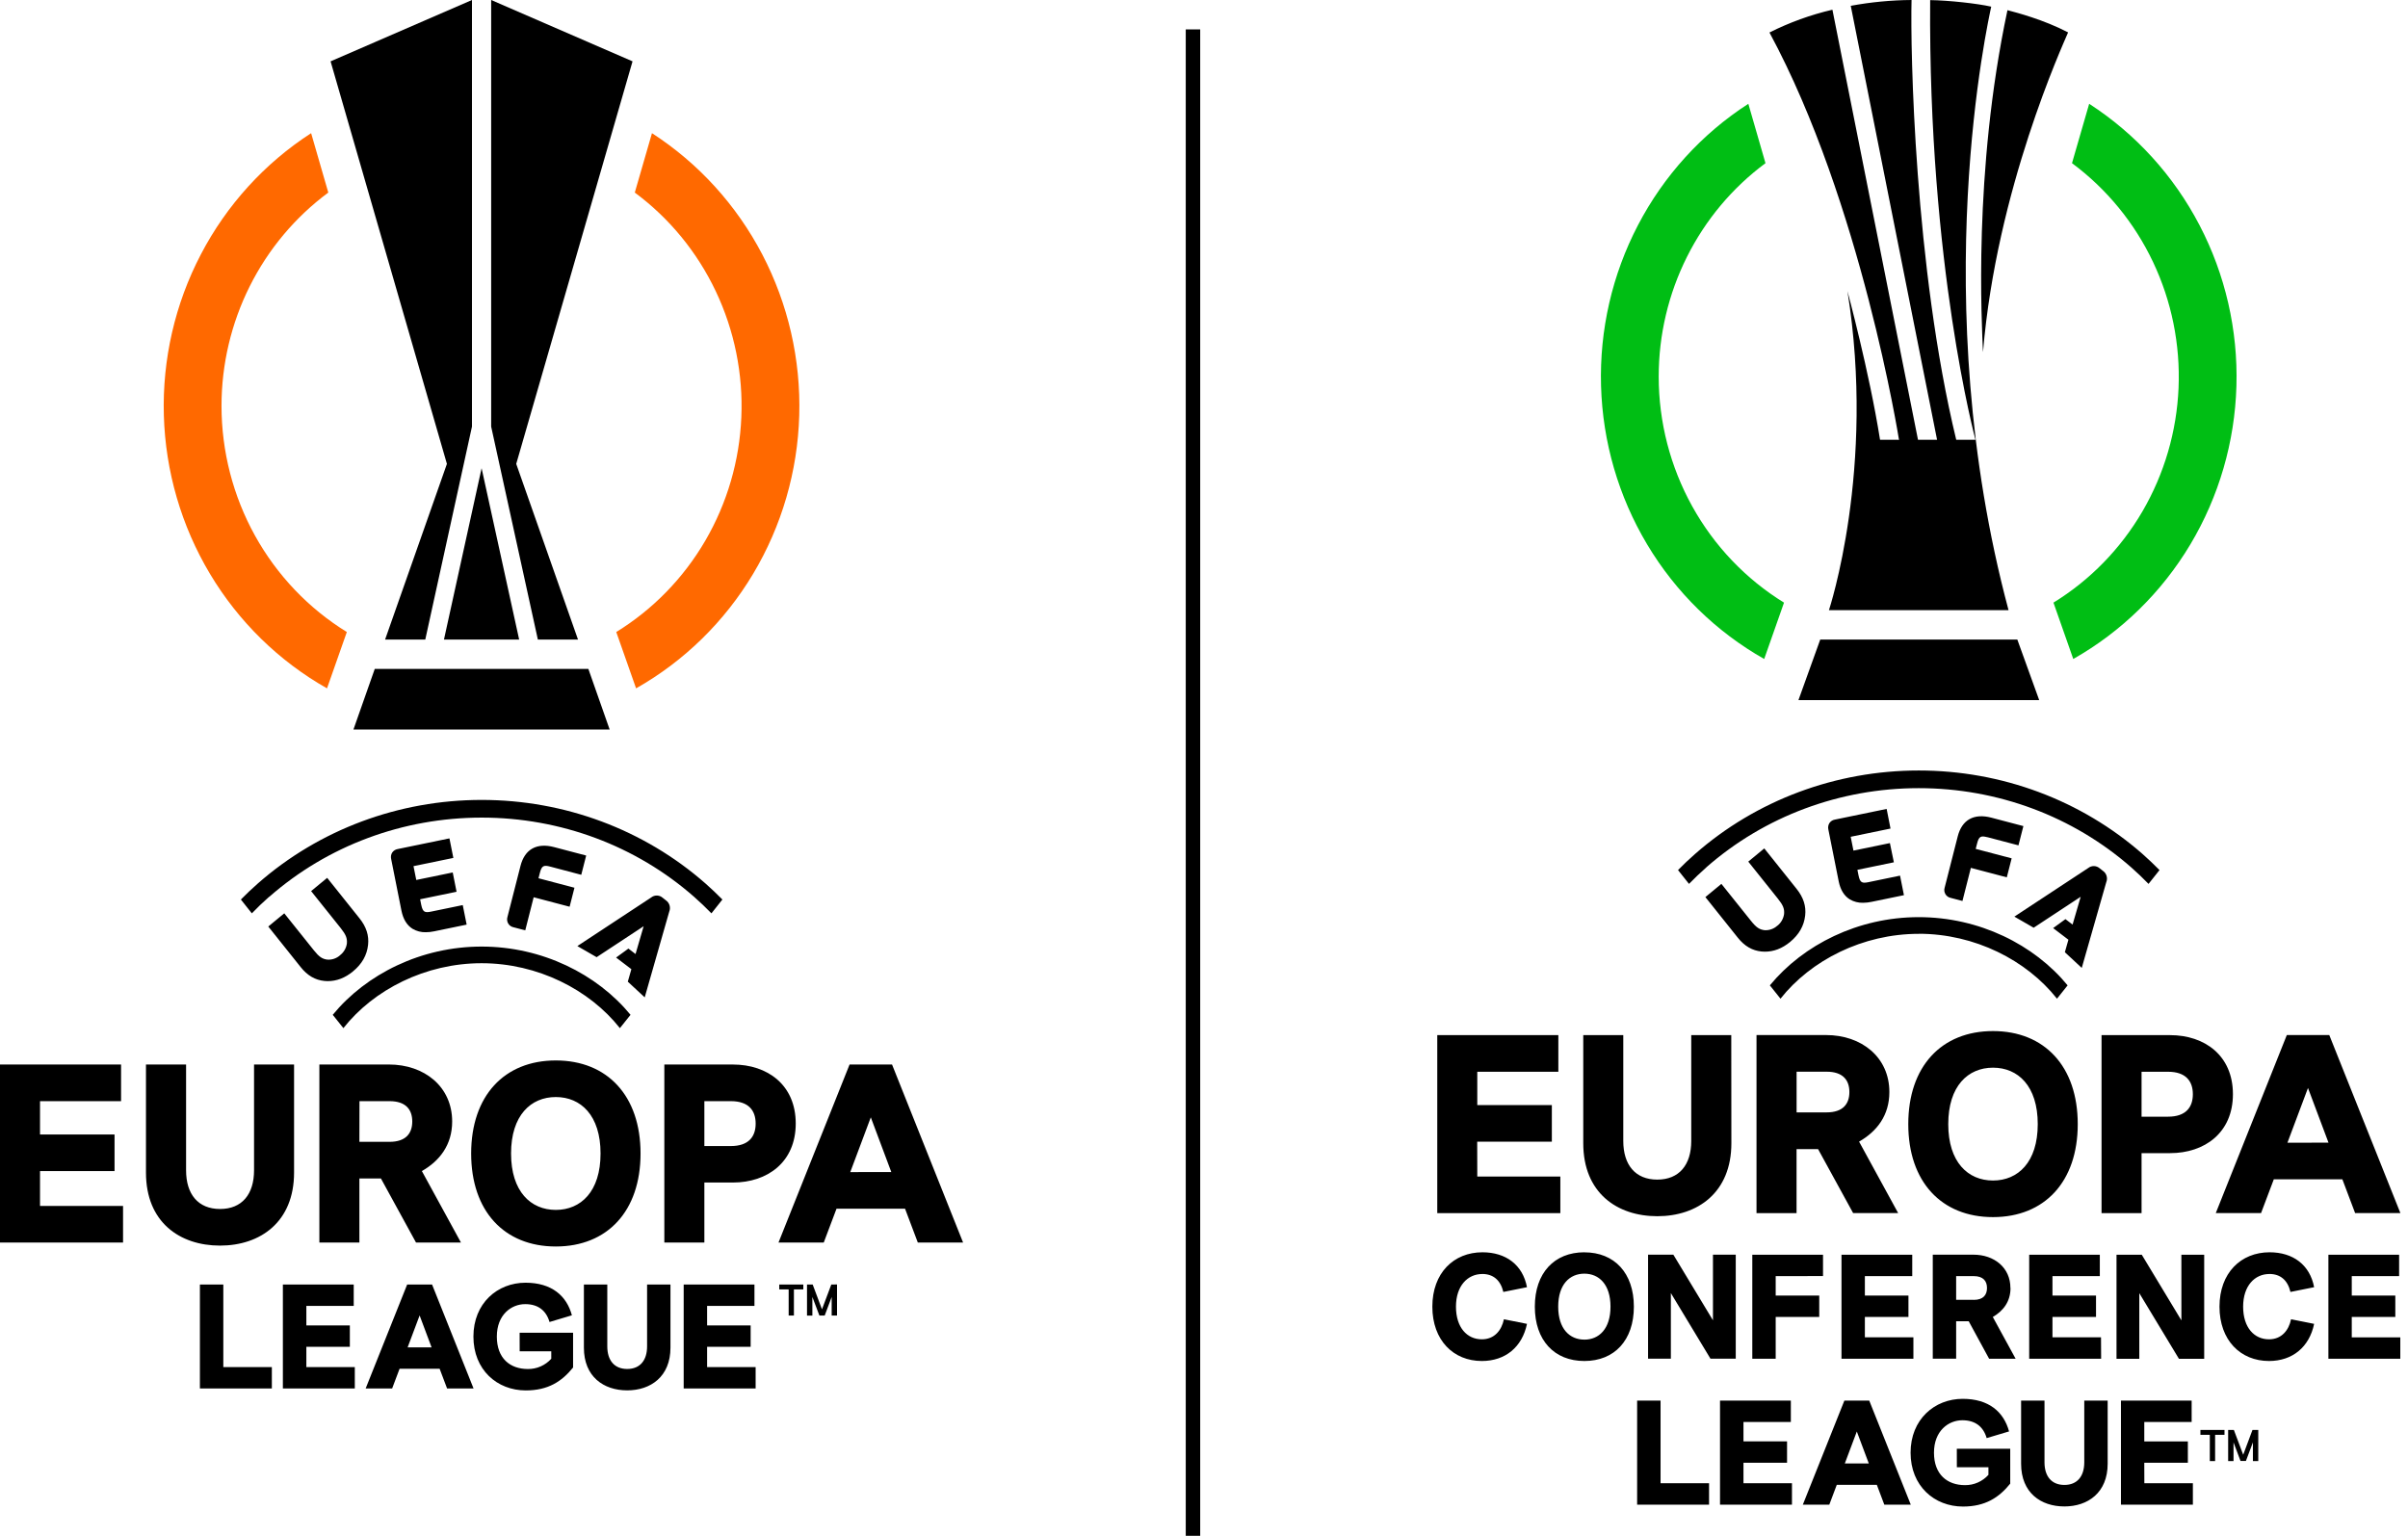 <svg width="116" height="74" viewBox="0 0 116 74" fill="none" xmlns="http://www.w3.org/2000/svg">
<path d="M106 69.134H106.453V70.397H106.708V69.134H107.16V68.899H106V69.134ZM108.508 68.897L108.061 70.093L107.612 68.899H107.336V70.397H107.595V69.496L107.932 70.392H108.192L108.529 69.496V70.397H108.787V68.899L108.508 68.897Z" fill="black"/>
<path d="M87.686 30.815L86.636 33.733H98.234L97.18 30.815H87.686ZM90.567 21.189C90.043 17.885 88.996 14.025 88.996 14.025C90.372 22.583 88.105 29.399 88.105 29.399H96.757C92.746 14.412 95.804 0.894 95.922 0.32C95.255 0.169 93.882 0.017 92.981 0.005C92.887 12.78 95.164 21.189 95.164 21.189H94.237C92.224 12.867 92.023 2.386 92.085 0C91.103 0.007 90.122 0.101 89.156 0.28L93.314 21.189H92.395L88.273 0.468C87.223 0.712 86.205 1.081 85.24 1.566C89.669 9.774 91.48 21.191 91.48 21.191L90.567 21.189ZM95.529 16.945C96.176 9.138 99.375 2.158 99.626 1.561C98.444 0.944 97.15 0.608 96.705 0.49C95.038 8.315 95.475 15.714 95.525 16.948L95.529 16.945Z" fill="black"/>
<path d="M79.904 18.144C79.904 16.139 80.371 14.163 81.265 12.377C82.159 10.59 83.455 9.043 85.048 7.862L84.222 5.001C81.982 6.448 80.151 8.462 78.907 10.846C77.663 13.229 77.05 15.9 77.127 18.597C77.204 21.294 77.969 23.925 79.347 26.23C80.724 28.537 82.668 30.439 84.986 31.751L85.941 29.036C84.099 27.901 82.576 26.303 81.519 24.395C80.461 22.487 79.905 20.334 79.904 18.144ZM100.641 5.001L99.814 7.862C101.481 9.098 102.822 10.733 103.717 12.622C104.613 14.512 105.035 16.597 104.947 18.693C104.858 20.788 104.262 22.829 103.211 24.634C102.16 26.438 100.686 27.951 98.921 29.036L99.875 31.751C102.194 30.439 104.137 28.537 105.515 26.231C106.893 23.925 107.658 21.294 107.735 18.597C107.812 15.9 107.199 13.229 105.955 10.846C104.712 8.462 102.88 6.448 100.641 5.001Z" fill="#00BE14"/>
<path d="M71.161 55.01H74.757V53.245H71.165V51.64H75.07V49.875H69.237V58.453H75.166V56.689H71.165L71.161 55.01ZM96.008 58.643C98.489 58.643 100.091 56.941 100.091 54.162C100.091 51.382 98.489 49.679 96.008 49.679C93.528 49.679 91.927 51.381 91.927 54.162C91.927 56.942 93.527 58.643 96.008 58.643ZM96.008 51.443C97.213 51.443 98.164 52.324 98.164 54.162C98.164 55.999 97.213 56.88 96.008 56.88C94.804 56.88 93.853 55.998 93.853 54.162C93.853 52.325 94.806 51.443 96.008 51.443ZM101.237 58.453H103.165V55.561H104.538C106.202 55.561 107.566 54.581 107.566 52.719C107.566 50.856 106.205 49.875 104.538 49.875H101.237V58.453ZM103.165 51.64H104.443C105.298 51.64 105.636 52.094 105.636 52.722C105.636 53.35 105.298 53.804 104.443 53.804H103.165V51.64ZM83.4 49.875H81.472V54.973C81.472 56.125 80.893 56.836 79.835 56.836C78.777 56.836 78.198 56.125 78.198 54.973V49.875H76.27V55.084C76.27 57.473 77.897 58.6 79.838 58.6C81.778 58.6 83.405 57.461 83.405 55.084L83.4 49.875ZM79.994 67.483H78.865V72.497H82.33V71.465H79.994V67.483ZM103.296 70.479H105.395V69.451H103.296V68.513H105.578V67.483H102.172V72.498H105.637V71.466H103.299L103.296 70.479ZM100.405 70.458C100.405 71.131 100.067 71.547 99.447 71.547C98.828 71.547 98.489 71.131 98.489 70.458V67.483H97.362V70.527C97.362 71.924 98.312 72.584 99.447 72.584C100.582 72.584 101.532 71.918 101.532 70.527V67.483H100.405V70.458ZM94.267 70.696H95.788V71.061C95.645 71.22 95.47 71.346 95.276 71.431C95.082 71.517 94.872 71.559 94.66 71.557C93.807 71.557 93.165 71.047 93.165 69.994C93.165 68.94 93.864 68.431 94.533 68.431C95.147 68.431 95.541 68.732 95.703 69.291L96.782 68.969C96.528 68.03 95.81 67.399 94.548 67.399C93.194 67.399 92.038 68.389 92.038 69.994C92.038 71.599 93.183 72.589 94.562 72.589C95.633 72.589 96.296 72.158 96.838 71.485V69.803H94.265L94.267 70.696ZM112.208 49.872H110.162L106.74 58.45H108.921L109.536 56.821H112.838L113.453 58.45H115.634L112.208 49.872ZM110.192 55.059L111.182 52.421L112.17 55.055L110.192 55.059ZM88.849 67.483L86.848 72.497H88.123L88.482 71.544H90.413L90.772 72.497H92.047L90.046 67.483H88.849ZM88.87 70.512L89.448 68.973L90.025 70.512H88.87ZM83.988 70.479H86.087V69.447H83.988V68.513H86.27V67.483H82.858V72.497H86.324V71.465H83.988V70.479ZM89.271 58.45H91.44L89.557 55.006C90.413 54.516 91.016 53.745 91.016 52.617C91.016 50.938 89.678 49.871 87.966 49.871H84.616V58.453H86.545V55.366H87.581L89.271 58.45ZM86.547 51.637H87.993C88.789 51.637 89.09 52.053 89.09 52.617C89.09 53.181 88.789 53.597 87.993 53.597H86.547V51.637ZM85.614 44.606C85.531 44.681 85.434 44.738 85.329 44.774C85.224 44.811 85.113 44.825 85.002 44.818C84.757 44.789 84.601 44.685 84.353 44.373L82.924 42.587L82.153 43.224L83.708 45.171C84.035 45.587 84.416 45.804 84.86 45.846C84.912 45.851 84.965 45.853 85.016 45.854C85.447 45.854 85.847 45.703 86.235 45.385C86.667 45.025 86.904 44.609 86.96 44.111C87.011 43.659 86.878 43.239 86.545 42.825L84.99 40.878L84.219 41.515L85.648 43.303C85.898 43.614 85.966 43.786 85.944 44.04C85.928 44.152 85.891 44.26 85.834 44.358C85.778 44.456 85.703 44.541 85.614 44.609V44.606ZM92.431 44.991C95.132 44.991 97.626 46.265 99.091 48.119L99.603 47.477C97.99 45.515 95.347 44.19 92.431 44.19C89.516 44.19 86.872 45.515 85.259 47.477L85.771 48.119C87.236 46.268 89.728 44.994 92.433 44.994L92.431 44.991ZM82.197 41.791C85.001 39.331 88.636 37.975 92.431 37.975C96.227 37.975 99.861 39.331 102.665 41.791C102.956 42.048 103.235 42.313 103.501 42.588L104.03 41.922C103.767 41.656 103.494 41.397 103.212 41.147C100.257 38.553 96.428 37.124 92.433 37.124C88.438 37.124 84.609 38.553 81.654 41.147C81.369 41.397 81.096 41.655 80.835 41.922L81.364 42.588C81.629 42.315 81.906 42.051 82.197 41.795V41.791ZM101.464 42.509C101.504 42.413 101.51 42.306 101.481 42.206C101.452 42.106 101.39 42.019 101.305 41.961L101.153 41.842C101.076 41.773 100.978 41.733 100.875 41.73C100.772 41.727 100.672 41.761 100.591 41.826L97.038 44.165L97.967 44.7L100.232 43.209L99.842 44.548L99.498 44.286L98.905 44.718L99.641 45.278L99.47 45.88L100.284 46.636L101.464 42.509ZM90.885 38.976L88.388 39.491C88.283 39.509 88.189 39.569 88.128 39.658C88.099 39.703 88.08 39.754 88.072 39.807C88.063 39.86 88.065 39.915 88.077 39.967L88.575 42.464C88.656 42.869 88.834 43.161 89.106 43.332C89.301 43.447 89.523 43.505 89.749 43.498C89.886 43.497 90.023 43.482 90.158 43.453L91.718 43.131L91.53 42.19L90.012 42.504C89.702 42.568 89.603 42.533 89.53 42.178L89.476 41.91L91.233 41.548L91.042 40.622L89.286 40.984L89.153 40.318L91.071 39.922L90.885 38.976ZM95.739 40.337L97.235 40.731L97.472 39.803L95.933 39.398C95.09 39.176 94.513 39.496 94.308 40.302L93.68 42.767C93.663 42.819 93.658 42.873 93.664 42.927C93.67 42.98 93.687 43.032 93.714 43.078C93.74 43.125 93.777 43.165 93.82 43.196C93.863 43.228 93.912 43.249 93.964 43.26L94.537 43.411L94.942 41.816L96.673 42.272L96.907 41.357L95.175 40.901L95.243 40.637C95.33 40.288 95.432 40.259 95.739 40.34V40.337Z" fill="black"/>
<path d="M105.084 63.619L103.176 60.457H101.958V65.469H103.056V62.307L104.965 65.469H106.182V60.455H105.083L105.084 63.619ZM113.291 63.453H115.389V62.423H113.291V61.486H115.572V60.455H112.165V65.467H115.629V64.436H113.291V63.453ZM87.82 61.484V60.455H84.413V65.467H85.54V63.455H87.638V62.423H85.54V61.486L87.82 61.484ZM109.325 61.383C109.853 61.383 110.205 61.684 110.338 62.249L111.478 62.02C111.274 60.946 110.465 60.338 109.332 60.338C107.946 60.338 106.919 61.337 106.919 62.957C106.919 64.577 107.932 65.576 109.304 65.576C110.437 65.576 111.246 64.903 111.478 63.787L110.367 63.565C110.254 64.102 109.909 64.531 109.303 64.531C108.592 64.531 108.058 63.966 108.058 62.957C108.058 61.948 108.621 61.384 109.325 61.384V61.383ZM92.174 64.434H89.836V63.455H91.935V62.423H89.836V61.486H92.118V60.455H88.71V65.467H92.174V64.434ZM76.323 60.338C74.873 60.338 73.937 61.337 73.937 62.957C73.937 64.577 74.873 65.576 76.323 65.576C77.772 65.576 78.708 64.577 78.708 62.957C78.708 61.337 77.772 60.34 76.323 60.34V60.338ZM76.323 64.546C75.619 64.546 75.063 64.031 75.063 62.957C75.063 61.883 75.619 61.368 76.323 61.368C77.026 61.368 77.582 61.883 77.582 62.957C77.582 64.031 77.026 64.547 76.323 64.547V64.546ZM83.616 60.453H82.518V63.615L80.61 60.453H79.392V65.465H80.49V62.303L82.398 65.465H83.616V60.453ZM101.211 64.434H98.873V63.455H100.971V62.423H98.873V61.486H101.154V60.455H97.752V65.467H101.217L101.211 64.434ZM71.406 61.383C71.934 61.383 72.286 61.684 72.42 62.249L73.559 62.02C73.355 60.946 72.546 60.338 71.413 60.338C70.027 60.338 69 61.337 69 62.957C69 64.577 70.013 65.576 71.385 65.576C72.518 65.576 73.328 64.903 73.559 63.787L72.448 63.565C72.335 64.102 71.99 64.531 71.384 64.531C70.673 64.531 70.138 63.966 70.138 62.957C70.138 61.948 70.705 61.384 71.408 61.384L71.406 61.383ZM96.847 62.056C96.847 61.075 96.065 60.453 95.065 60.453H93.107V65.465H94.233V63.662H94.839L95.821 65.467H97.098L95.999 63.455C96.496 63.168 96.852 62.717 96.852 62.058L96.847 62.056ZM95.079 62.629H94.233V61.486H95.078C95.543 61.486 95.719 61.729 95.719 62.058C95.719 62.388 95.543 62.631 95.081 62.631L95.079 62.629Z" fill="black"/>
<path d="M1.928 56.425H5.518V54.661H1.928V53.056H5.832V51.291H0V59.869H5.928V58.105H1.928V56.425ZM26.775 60.059C29.256 60.059 30.857 58.357 30.857 55.577C30.857 52.798 29.256 51.095 26.775 51.095C24.295 51.095 22.697 52.797 22.697 55.577C22.697 58.358 24.294 60.059 26.775 60.059ZM26.775 52.858C27.979 52.858 28.93 53.74 28.93 55.577C28.93 57.415 27.979 58.296 26.775 58.296C25.571 58.296 24.619 57.414 24.619 55.577C24.619 53.741 25.571 52.858 26.775 52.858ZM32.003 59.869H33.931V56.977H35.305C36.968 56.977 38.333 55.997 38.333 54.134C38.333 52.272 36.971 51.291 35.305 51.291H32.003V59.869ZM33.931 53.056H35.208C36.065 53.056 36.402 53.509 36.402 54.138C36.402 54.766 36.065 55.219 35.208 55.219H33.931V53.056ZM14.166 51.291H12.238V56.389C12.238 57.54 11.659 58.252 10.601 58.252C9.543 58.252 8.964 57.54 8.964 56.389V51.291H7.032V56.499C7.032 58.889 8.659 60.016 10.599 60.016C12.54 60.016 14.166 58.877 14.166 56.499V51.291ZM10.758 61.891H9.63V66.901H13.096V65.87H10.758V61.891ZM34.063 64.892H36.161V63.861H34.063V62.922H36.344V61.891H32.935V66.901H36.401V65.87H34.063V64.892ZM31.172 64.871C31.172 65.544 30.833 65.96 30.213 65.96C29.594 65.96 29.255 65.543 29.255 64.871V61.891H28.128V64.935C28.128 66.332 29.079 66.991 30.213 66.991C31.347 66.991 32.298 66.326 32.298 64.935V61.891H31.172V64.871ZM25.034 65.109H26.556V65.468C26.413 65.626 26.238 65.752 26.044 65.837C25.849 65.922 25.64 65.965 25.428 65.962C24.576 65.962 23.934 65.453 23.934 64.399C23.934 63.346 24.632 62.836 25.301 62.836C25.914 62.836 26.31 63.138 26.472 63.697L27.55 63.374C27.297 62.435 26.577 61.804 25.315 61.804C23.962 61.804 22.806 62.794 22.806 64.399C22.806 66.004 23.948 66.994 25.329 66.994C26.401 66.994 27.063 66.564 27.607 65.89V64.213H25.032L25.034 65.109ZM42.972 51.291H40.926L37.502 59.869H39.682L40.297 58.239H43.599L44.214 59.869H46.395L42.972 51.291ZM40.96 56.474L41.949 53.836L42.936 56.471L40.96 56.474ZM19.614 61.891L17.614 66.901H18.89L19.249 65.949H21.178L21.538 66.901H22.813L20.814 61.891H19.614ZM19.636 64.92L20.214 63.381L20.791 64.92H19.636ZM14.758 64.892H16.853V63.861H14.758V62.922H17.04V61.891H13.627V66.901H17.092V65.87H14.758V64.892ZM20.041 59.869H22.206L20.323 56.425C21.179 55.935 21.782 55.163 21.782 54.036C21.782 52.357 20.444 51.29 18.733 51.29H15.385V59.869H17.313V56.781H18.35L20.041 59.869ZM17.317 53.056H18.763C19.559 53.056 19.86 53.472 19.86 54.036C19.86 54.6 19.559 55.016 18.763 55.016H17.313L17.317 53.056ZM16.384 46.025C16.301 46.099 16.204 46.157 16.099 46.193C15.994 46.23 15.883 46.244 15.772 46.237C15.527 46.208 15.372 46.104 15.123 45.792L13.694 44.006L12.924 44.642L14.479 46.59C14.806 47.006 15.186 47.223 15.632 47.265C15.684 47.27 15.736 47.272 15.787 47.273C16.218 47.273 16.619 47.122 17.006 46.803C17.439 46.444 17.675 46.028 17.731 45.529C17.781 45.078 17.649 44.657 17.316 44.244L15.761 42.297L14.987 42.935L16.416 44.722C16.661 45.033 16.733 45.205 16.71 45.46C16.695 45.571 16.657 45.679 16.6 45.776C16.544 45.873 16.469 45.957 16.38 46.025H16.384ZM23.201 46.41C25.902 46.41 28.397 47.684 29.862 49.538L30.374 48.896C28.761 46.934 26.118 45.608 23.201 45.608C20.285 45.608 17.642 46.934 16.029 48.896L16.542 49.538C18.002 47.684 20.494 46.41 23.197 46.41H23.201ZM12.972 43.21C15.776 40.749 19.41 39.394 23.206 39.394C27.001 39.394 30.635 40.749 33.435 43.21C33.726 43.467 34.005 43.732 34.272 44.007L34.8 43.341C34.538 43.075 34.265 42.816 33.982 42.566C31.026 39.971 27.198 38.542 23.202 38.542C19.207 38.542 15.379 39.971 12.423 42.566C12.139 42.816 11.866 43.074 11.604 43.341L12.132 44.007C12.395 43.732 12.672 43.467 12.964 43.21H12.972ZM32.238 43.928C32.278 43.832 32.284 43.725 32.255 43.625C32.226 43.525 32.164 43.438 32.079 43.38L31.928 43.261C31.851 43.191 31.753 43.152 31.65 43.149C31.547 43.146 31.447 43.18 31.366 43.245L27.813 45.584L28.741 46.119L31.006 44.628L30.616 45.967L30.272 45.705L29.679 46.137L30.415 46.697L30.243 47.299L31.058 48.055L32.238 43.928ZM21.651 40.395L19.155 40.91C19.102 40.919 19.053 40.938 19.008 40.967C18.963 40.995 18.924 41.033 18.894 41.077C18.865 41.122 18.846 41.173 18.837 41.226C18.829 41.279 18.831 41.334 18.843 41.386L19.34 43.883C19.422 44.288 19.601 44.58 19.872 44.751C20.067 44.866 20.29 44.924 20.516 44.917C20.651 44.916 20.787 44.901 20.92 44.872L22.48 44.55L22.292 43.609L20.775 43.922C20.464 43.987 20.366 43.952 20.292 43.597L20.239 43.329L21.994 42.967L21.809 42.037L20.053 42.399L19.92 41.733L21.839 41.337L21.651 40.395ZM26.505 41.755L28.001 42.15L28.238 41.222L26.699 40.817C25.856 40.595 25.279 40.915 25.074 41.72L24.445 44.183C24.429 44.234 24.424 44.289 24.43 44.342C24.436 44.396 24.453 44.447 24.48 44.494C24.506 44.541 24.543 44.581 24.586 44.612C24.629 44.643 24.678 44.665 24.73 44.676L25.303 44.826L25.708 43.232L27.44 43.688L27.673 42.773L25.941 42.316L26.008 42.053C26.096 41.704 26.199 41.675 26.505 41.755Z" fill="black"/>
<path d="M37.539 62.128H37.992V63.386H38.245V62.128H38.698V61.892H37.539V62.128ZM40.046 61.891L39.597 63.087L39.149 61.891H38.876V63.389H39.134V62.491L39.473 63.386H39.728L40.064 62.491V63.387H40.322V61.889L40.046 61.891Z" fill="black"/>
<path d="M10.671 19.56C10.671 17.555 11.137 15.579 12.031 13.792C12.925 12.005 14.222 10.459 15.815 9.278L14.988 6.416C12.749 7.863 10.917 9.877 9.674 12.261C8.43 14.644 7.816 17.315 7.893 20.012C7.97 22.709 8.735 25.34 10.113 27.646C11.491 29.952 13.434 31.854 15.753 33.167L16.708 30.452C14.866 29.317 13.343 27.718 12.285 25.81C11.228 23.902 10.672 21.75 10.671 19.56ZM31.407 6.417L30.58 9.278C32.247 10.513 33.587 12.149 34.483 14.038C35.379 15.928 35.801 18.013 35.712 20.108C35.624 22.204 35.028 24.245 33.977 26.049C32.925 27.854 31.452 29.366 29.687 30.452L30.642 33.167C32.961 31.854 34.904 29.952 36.282 27.646C37.66 25.34 38.425 22.71 38.502 20.013C38.579 17.316 37.965 14.645 36.722 12.261C35.478 9.878 33.647 7.864 31.407 6.417Z" fill="#FF6900"/>
<path d="M18.551 30.815H20.487L22.736 20.555V0L15.925 2.956L21.529 22.351L18.551 30.815ZM27.844 30.815L24.868 22.351L30.471 2.956L23.661 0V20.555L25.91 30.815H27.844ZM18.053 32.23L17.027 35.148H29.368L28.343 32.23L18.053 32.23ZM25.009 30.815L23.2 22.559L21.387 30.815H25.009Z" fill="black"/>
<path d="M57.817 1.416H57.121V74H57.817V1.416Z" fill="black"/>
</svg>
